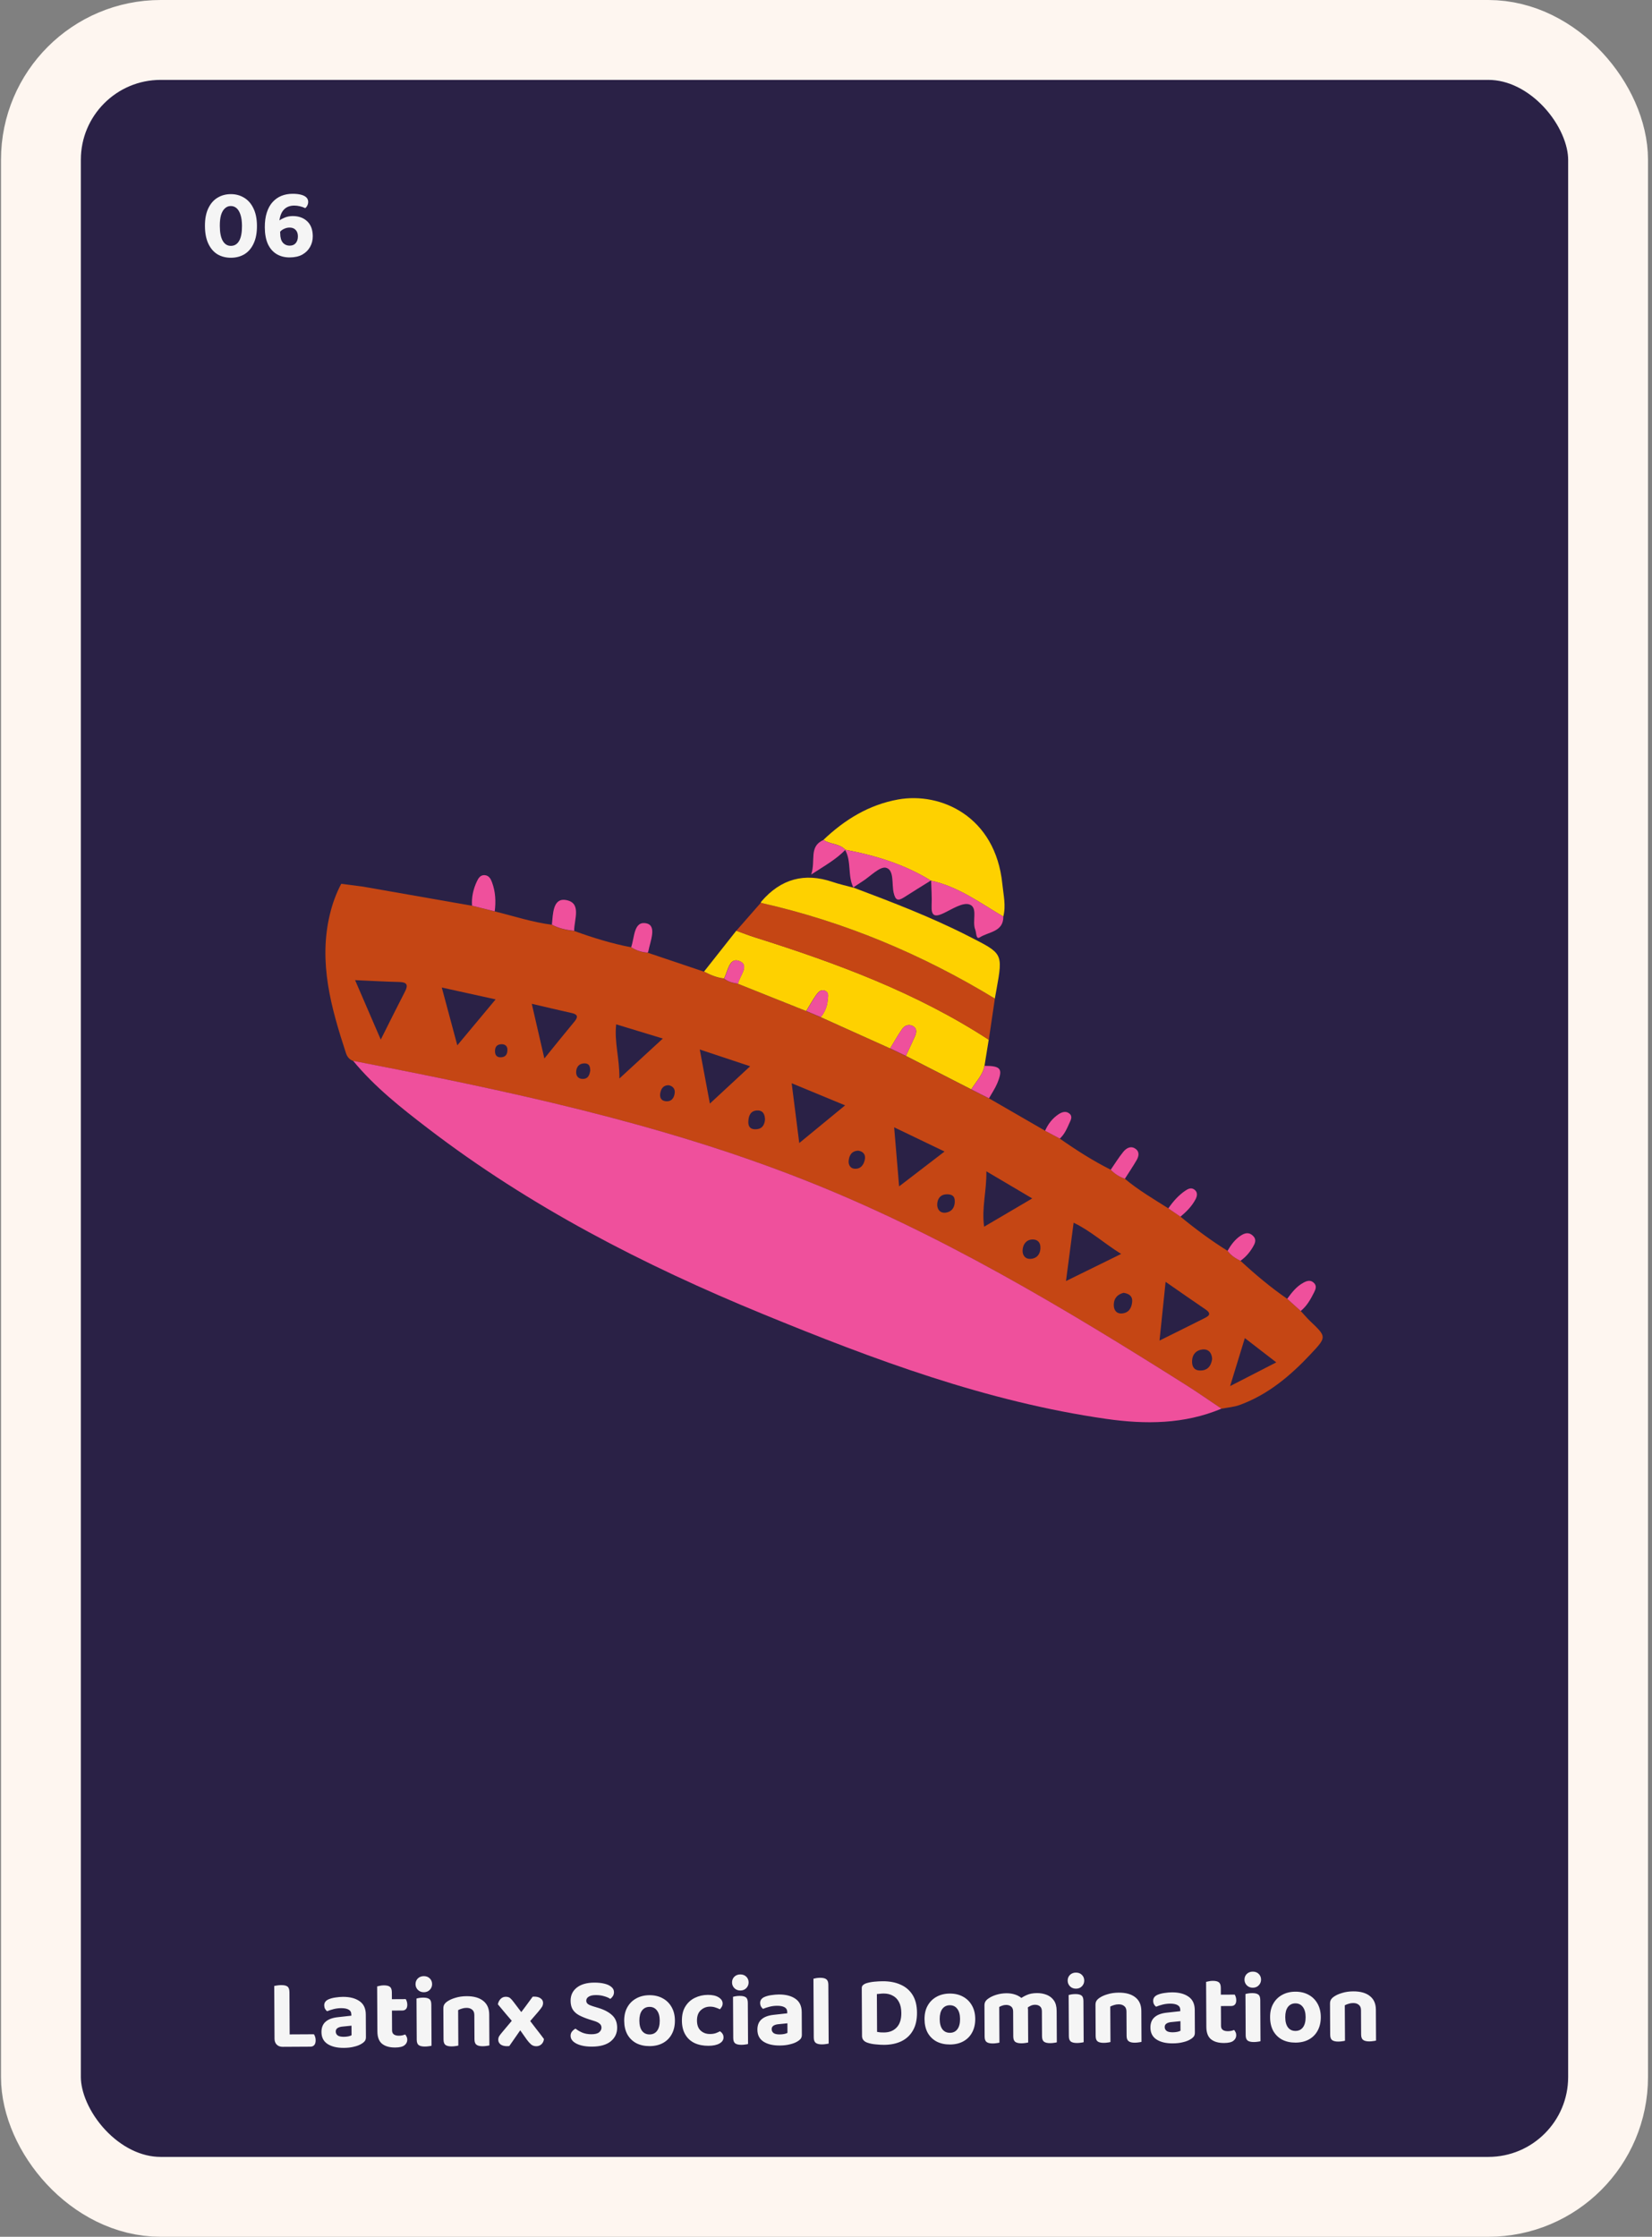 <svg width="331" height="448" viewBox="0 0 331 448" fill="none" xmlns="http://www.w3.org/2000/svg">
<rect x="0" y="0" width="331" height="448" fill="#808080" stroke="none"/>
<rect x="8.199" y="8" width="314" height="432" rx="24" fill="#2A2146"/>
<path d="M48.484 45.232C48.479 44.352 48.382 43.619 48.192 43.033C48.002 42.434 47.74 41.989 47.405 41.697C47.07 41.406 46.676 41.261 46.222 41.264C45.782 41.266 45.397 41.422 45.065 41.73C44.733 42.025 44.475 42.467 44.292 43.054C44.122 43.642 44.039 44.376 44.044 45.256C44.051 46.589 44.25 47.588 44.64 48.252C45.031 48.917 45.572 49.248 46.266 49.244C46.986 49.24 47.537 48.903 47.92 48.235C48.303 47.566 48.491 46.565 48.484 45.232ZM46.299 51.624C45.272 51.629 44.364 51.401 43.575 50.938C42.799 50.463 42.188 49.752 41.743 48.808C41.298 47.864 41.072 46.685 41.064 45.272C41.056 43.859 41.277 42.684 41.725 41.748C42.173 40.799 42.782 40.089 43.553 39.618C44.337 39.134 45.229 38.889 46.229 38.884C47.216 38.878 48.104 39.114 48.893 39.589C49.682 40.052 50.306 40.755 50.765 41.699C51.236 42.643 51.476 43.815 51.484 45.215C51.492 46.629 51.271 47.81 50.823 48.759C50.388 49.708 49.779 50.425 48.995 50.909C48.211 51.38 47.312 51.618 46.299 51.624ZM61.75 40.439C61.752 40.679 61.693 40.92 61.574 41.16C61.469 41.388 61.33 41.562 61.157 41.683C60.823 41.524 60.462 41.4 60.075 41.309C59.688 41.217 59.314 41.173 58.954 41.175C58.101 41.179 57.422 41.436 56.918 41.946C56.428 42.442 56.118 43.177 55.99 44.151C56.256 43.949 56.621 43.754 57.087 43.565C57.566 43.376 58.079 43.279 58.626 43.276C59.839 43.27 60.814 43.618 61.551 44.321C62.288 45.01 62.66 46.008 62.668 47.315C62.672 48.088 62.496 48.795 62.139 49.437C61.783 50.079 61.266 50.596 60.588 50.986C59.91 51.363 59.064 51.554 58.051 51.56C57.051 51.565 56.176 51.343 55.427 50.894C54.678 50.445 54.094 49.775 53.676 48.883C53.271 47.979 53.065 46.867 53.058 45.547C53.052 44.4 53.186 43.406 53.462 42.565C53.737 41.71 54.127 41.008 54.63 40.458C55.134 39.909 55.718 39.499 56.384 39.228C57.062 38.958 57.801 38.821 58.601 38.816C59.241 38.813 59.795 38.87 60.262 38.987C60.743 39.105 61.111 39.283 61.365 39.521C61.62 39.76 61.748 40.066 61.75 40.439ZM58.058 49.2C58.578 49.197 58.977 49.028 59.255 48.693C59.547 48.345 59.691 47.891 59.688 47.331C59.685 46.771 59.529 46.338 59.221 46.033C58.926 45.728 58.525 45.577 58.018 45.58C57.645 45.582 57.285 45.664 56.94 45.826C56.594 45.974 56.321 46.176 56.123 46.43L56.145 46.77C56.149 47.583 56.326 48.196 56.675 48.607C57.037 49.005 57.498 49.203 58.058 49.2Z" fill="#F5F5F5"/>
<path d="M198.144 219.973C201.892 222.14 205.652 224.307 209.4 226.474C210.384 227.003 211.368 227.52 212.351 228.05C215.614 230.34 218.976 232.482 222.549 234.28C223.334 235.117 224.293 235.708 225.376 236.09C228.078 238.367 231.129 240.14 234.105 242.024C234.914 242.578 235.723 243.132 236.533 243.686C239.534 246.161 242.659 248.475 245.971 250.531C246.631 251.455 247.565 252.046 248.561 252.538C251.525 255.271 254.6 257.857 257.925 260.147C258.821 260.959 259.73 261.772 260.627 262.585C261.262 263.262 261.86 263.988 262.532 264.628C265.819 267.755 265.844 267.768 262.619 271.203C258.572 275.524 254.102 279.304 248.424 281.385C247.254 281.815 245.971 281.902 244.738 282.148C242.385 280.572 240.057 278.935 237.653 277.42C213.123 261.957 188.232 247.022 161.137 236.336C132.025 224.849 101.431 218.422 70.75 212.488C70.003 212.217 69.554 211.651 69.318 210.924C66.354 201.875 63.777 192.777 66.093 183.137C66.603 181.007 67.338 178.963 68.371 177.018C69.803 177.202 71.235 177.387 72.68 177.572C79.989 178.852 87.286 180.132 94.595 181.413C96.114 181.795 97.621 182.164 99.14 182.546C102.95 183.481 106.686 184.725 110.595 185.217C111.978 185.981 113.497 186.276 115.053 186.461C118.776 187.815 122.574 188.985 126.471 189.736C127.48 190.388 128.576 190.733 129.784 190.819C133.544 192.087 137.304 193.355 141.077 194.623C142.347 195.288 143.655 195.842 145.099 196.002C145.909 196.692 146.905 196.876 147.901 197.061C152.458 198.883 157.016 200.705 161.573 202.528C162.544 202.934 163.503 203.34 164.474 203.746C169.106 205.839 173.751 207.932 178.383 210.013C179.429 210.518 180.475 211.01 181.533 211.515C185.904 213.756 190.274 215.984 194.645 218.225C195.815 218.816 196.986 219.407 198.169 220.01L198.144 219.973ZM76.291 208.216C78.134 204.547 79.615 201.555 81.147 198.588C81.832 197.258 81.533 196.716 80.001 196.679C77.175 196.618 74.348 196.446 71.148 196.31C72.854 200.25 74.435 203.919 76.291 208.216ZM224.641 251.147C221.155 248.98 218.565 246.555 215.116 244.892C214.593 248.882 214.12 252.526 213.584 256.576C217.357 254.717 220.719 253.067 224.641 251.147ZM160.141 228.936C163.391 226.265 166.242 223.925 169.33 221.389C165.62 219.85 162.37 218.508 158.622 216.957C159.145 221.131 159.618 224.775 160.141 228.936ZM91.631 209.361C94.333 206.11 96.687 203.291 99.302 200.164C95.429 199.314 92.117 198.576 88.518 197.788C89.589 201.764 90.536 205.273 91.631 209.373V209.361ZM232.337 268.494C235.686 266.832 238.4 265.49 241.115 264.123C241.987 263.68 243.008 263.249 241.513 262.24C238.961 260.516 236.433 258.731 233.544 256.736C233.121 260.836 232.76 264.345 232.324 268.506L232.337 268.494ZM189.253 230.635C185.817 228.986 182.679 227.484 179.155 225.785C179.504 229.946 179.802 233.516 180.151 237.616C183.351 235.166 186.14 233.024 189.253 230.635ZM206.823 240.029C203.585 238.109 200.784 236.459 197.633 234.6C197.696 238.601 196.65 241.938 197.185 245.693C200.385 243.809 203.349 242.061 206.823 240.029ZM150.304 213.559C146.73 212.377 143.717 211.367 140.206 210.198C140.915 213.965 141.513 217.191 142.235 221.032C145.087 218.398 147.502 216.157 150.304 213.559ZM124.106 216.009C127.331 213.042 129.933 210.641 132.809 208.006C129.435 206.984 126.546 206.098 123.458 205.162C123.06 208.745 124.143 211.946 124.106 216.009ZM109.064 212.008C111.355 209.188 113.223 206.861 115.128 204.571C115.9 203.636 115.713 203.155 114.543 202.897C112.015 202.343 109.5 201.727 106.549 201.05C107.383 204.657 108.142 207.945 109.076 212.02L109.064 212.008ZM249.42 268.002C248.399 271.326 247.49 274.268 246.469 277.617C249.757 275.93 252.596 274.465 255.721 272.865C253.579 271.215 251.699 269.762 249.42 268.002ZM242.871 272.262C242.846 271.03 242.186 270.169 240.978 270.279C239.758 270.378 238.899 271.203 238.849 272.557C238.811 273.616 239.185 274.441 240.368 274.49C241.887 274.552 242.634 273.665 242.858 272.262H242.871ZM225.164 258.928C223.907 259.223 223.184 260.024 223.16 261.292C223.135 262.326 223.645 263.163 224.816 263.065C226.16 262.954 226.733 261.981 226.845 260.75C226.945 259.593 226.223 259.113 225.164 258.94V258.928ZM191.295 240.669C191.358 239.586 190.748 239.192 189.751 239.204C188.431 239.204 187.834 240.079 187.784 241.174C187.734 242.196 188.357 243.046 189.527 242.873C190.685 242.701 191.283 241.864 191.308 240.669H191.295ZM208.454 250.039C208.541 248.882 207.906 248.204 206.823 248.254C205.602 248.303 204.967 249.251 204.893 250.347C204.818 251.381 205.403 252.23 206.561 252.132C207.732 252.033 208.404 251.245 208.466 250.026L208.454 250.039ZM171.97 230.463C170.625 230.512 170.14 231.423 170.04 232.507C169.966 233.246 170.351 234.021 171.223 234.083C172.493 234.169 173.091 233.246 173.29 232.187C173.464 231.263 172.966 230.611 171.97 230.463ZM153.28 224.221C153.255 223.273 152.931 222.374 151.736 222.411C150.454 222.436 150.005 223.371 149.943 224.516C149.881 225.464 150.18 226.154 151.275 226.179C152.545 226.203 153.168 225.514 153.28 224.233V224.221ZM133.967 217.351C132.897 217.351 132.461 218.053 132.299 218.915C132.149 219.69 132.374 220.429 133.32 220.552C134.528 220.712 135.076 219.912 135.188 218.902C135.287 218.102 134.827 217.523 133.967 217.351ZM118.266 214.408C118.228 213.781 118.179 213.017 117.195 212.98C116.062 212.943 115.477 213.67 115.439 214.692C115.414 215.443 115.813 216.071 116.722 216.095C117.793 216.12 118.104 215.393 118.266 214.421V214.408ZM101.667 210.124C101.618 209.422 101.057 209.041 100.236 209.164C99.352 209.287 99.127 209.952 99.19 210.752C99.252 211.515 99.75 211.811 100.435 211.761C101.294 211.7 101.705 211.183 101.667 210.136V210.124Z" fill="#C54614"/>
<path d="M70.749 212.475C101.418 218.409 132.012 224.836 161.137 236.323C188.232 247.009 213.123 261.931 237.653 277.407C240.056 278.922 242.372 280.559 244.738 282.135C237.279 285.275 229.472 285.299 221.69 284.191C197.633 280.744 175.083 272.31 152.794 263.162C128.961 253.375 106.199 241.678 85.716 225.981C80.374 221.893 75.07 217.707 70.761 212.475H70.749Z" fill="#EF509C"/>
<path d="M145.085 195.977C143.641 195.817 142.334 195.263 141.063 194.599C143.218 191.865 145.372 189.144 147.526 186.411C148.808 186.867 150.079 187.372 151.386 187.778C167.71 192.924 183.686 198.846 198.105 208.24C197.819 209.976 197.532 211.724 197.258 213.46C196.922 215.332 195.552 216.637 194.619 218.188C190.248 215.947 185.877 213.719 181.507 211.478C182.117 210.161 182.74 208.856 183.325 207.538C183.624 206.849 183.761 206.061 183.026 205.581C182.204 205.039 181.308 205.334 180.797 206.049C179.901 207.304 179.166 208.671 178.357 209.988C173.725 207.895 169.08 205.802 164.448 203.722C165.245 202.724 165.73 201.604 165.83 200.336C165.88 199.646 166.179 198.797 165.282 198.427C164.423 198.083 163.888 198.772 163.489 199.339C162.779 200.348 162.182 201.444 161.534 202.503C156.977 200.681 152.42 198.858 147.862 197.036C148.161 195.46 150.303 193.343 148.136 192.481C146.094 191.668 145.857 194.537 145.061 195.977H145.085Z" fill="#FED100"/>
<path d="M169.319 170.184L169.368 170.197C168.198 168.904 166.318 169.15 164.985 168.215C169.231 164.176 174.075 161.185 179.952 160.126C188.457 158.599 199.464 163.462 200.834 177.067C201.046 179.221 201.594 181.388 201.021 183.58C196.376 180.846 191.993 177.572 186.552 176.39L186.49 176.365C181.198 173.102 175.37 171.329 169.306 170.184H169.319Z" fill="#FED100"/>
<path d="M198.105 208.252C183.686 198.87 167.711 192.948 151.386 187.79C150.091 187.384 148.809 186.879 147.526 186.423C149.158 184.552 150.801 182.693 152.432 180.821C169.168 184.589 184.732 191.139 199.338 200.003C198.927 202.749 198.516 205.494 198.118 208.24L198.105 208.252Z" fill="#C54614"/>
<path d="M199.339 200.003C184.745 191.139 169.168 184.589 152.433 180.822C152.482 180.723 152.495 180.612 152.57 180.538C156.446 176.032 161.19 174.731 166.802 176.636C168.172 177.103 169.604 177.411 170.998 177.793L170.948 177.756C178.805 180.711 186.625 183.703 194.121 187.532C200.895 190.991 200.982 190.843 199.662 198.169C199.55 198.785 199.438 199.4 199.326 200.016L199.339 200.003Z" fill="#FED100"/>
<path d="M169.318 170.185C175.382 171.33 181.222 173.09 186.502 176.365C184.709 177.485 182.916 178.581 181.135 179.726C179.915 180.502 179.417 180.342 179.056 178.815C178.645 177.055 179.205 174.26 177.537 173.804C176.304 173.472 174.386 175.528 172.792 176.537C172.17 176.931 171.56 177.35 170.95 177.756L170.999 177.793C169.792 175.405 170.651 172.561 169.318 170.197V170.185Z" fill="#EF509C"/>
<path d="M186.575 176.39C192.016 177.572 196.387 180.846 201.031 183.58C201.056 186.682 198.056 186.608 196.325 187.741C195.528 188.258 195.652 186.805 195.403 186.202C194.718 184.503 196.013 181.77 194.245 181.154C192.888 180.674 190.734 182.115 189.04 182.915C187.21 183.777 186.575 183.383 186.662 181.388C186.737 179.726 186.612 178.052 186.562 176.39H186.575Z" fill="#EF509C"/>
<path d="M99.127 182.533C97.608 182.152 96.101 181.782 94.582 181.401C94.457 179.702 94.819 178.101 95.528 176.575C95.827 175.934 96.225 175.22 97.11 175.282C97.969 175.343 98.33 176.021 98.579 176.71C99.289 178.594 99.376 180.551 99.127 182.533Z" fill="#EF509C"/>
<path d="M115.04 186.436C113.496 186.252 111.977 185.956 110.582 185.193C110.794 183.1 110.756 179.85 113.334 180.256C116.621 180.773 115.027 184.159 115.04 186.436Z" fill="#EF509C"/>
<path d="M164.997 168.226C166.329 169.174 168.209 168.916 169.38 170.209C167.562 172.092 165.32 173.348 162.531 175.158C163.49 172.339 161.983 169.568 164.997 168.226Z" fill="#EF509C"/>
<path d="M194.62 218.201C195.554 216.649 196.924 215.344 197.26 213.473C200.56 213.473 201.008 214.076 199.8 217.006C199.364 218.041 198.704 218.989 198.156 219.986C196.986 219.395 195.803 218.804 194.633 218.201H194.62Z" fill="#EF509C"/>
<path d="M225.376 236.09C224.293 235.708 223.334 235.118 222.55 234.28C223.384 233.074 224.144 231.83 225.065 230.698C225.675 229.947 226.597 229.393 227.555 230.119C228.377 230.735 228.166 231.633 227.717 232.397C226.983 233.652 226.161 234.871 225.376 236.102V236.09Z" fill="#EF509C"/>
<path d="M260.614 262.573C259.718 261.76 258.809 260.948 257.912 260.135C258.821 258.879 259.767 257.648 261.175 256.897C261.81 256.552 262.544 256.294 263.204 256.897C263.889 257.5 263.627 258.19 263.291 258.855C262.594 260.233 261.859 261.576 260.614 262.573Z" fill="#EF509C"/>
<path d="M248.548 252.526C247.539 252.033 246.618 251.442 245.958 250.519C246.63 249.349 247.415 248.266 248.56 247.502C249.407 246.936 250.266 246.714 251.088 247.552C251.835 248.315 251.437 249.078 251.013 249.792C250.378 250.864 249.581 251.799 248.548 252.513V252.526Z" fill="#EF509C"/>
<path d="M129.77 190.795C128.575 190.721 127.467 190.364 126.458 189.712C127.155 187.816 126.931 184.344 129.558 184.947C131.65 185.44 130.281 188.542 129.907 190.512C129.895 190.61 129.82 190.697 129.77 190.795Z" fill="#EF509C"/>
<path d="M236.52 243.686C235.711 243.132 234.901 242.578 234.092 242.024C235.038 240.645 236.121 239.401 237.528 238.453C238.064 238.096 238.662 237.813 239.272 238.232C240.019 238.749 239.894 239.525 239.558 240.177C238.823 241.568 237.74 242.676 236.532 243.674L236.52 243.686Z" fill="#EF509C"/>
<path d="M212.351 228.05C211.368 227.521 210.384 227.004 209.4 226.474C209.998 225.108 210.882 223.963 212.127 223.15C212.737 222.756 213.497 222.473 214.182 222.966C214.979 223.532 214.58 224.258 214.282 224.911C213.771 226.043 213.298 227.188 212.339 228.05H212.351Z" fill="#EF509C"/>
<path d="M178.357 209.989C179.154 208.672 179.889 207.305 180.798 206.049C181.308 205.335 182.205 205.04 183.027 205.581C183.761 206.061 183.624 206.849 183.326 207.539C182.753 208.869 182.118 210.174 181.508 211.479C180.462 210.974 179.403 210.481 178.357 209.977V209.989Z" fill="#EF509C"/>
<path d="M161.561 202.503C162.208 201.444 162.806 200.348 163.515 199.339C163.914 198.772 164.449 198.083 165.309 198.428C166.205 198.797 165.906 199.647 165.856 200.336C165.757 201.604 165.271 202.725 164.474 203.722C163.503 203.316 162.544 202.909 161.573 202.503H161.561Z" fill="#EF509C"/>
<path d="M145.086 195.977C145.883 194.537 146.132 191.668 148.162 192.481C150.316 193.343 148.186 195.46 147.888 197.036C146.891 196.852 145.883 196.667 145.086 195.977Z" fill="#EF509C"/>
<path d="M54.967 401.5L58.007 401.483L58.052 409.783L56.633 409.951C56.14 409.954 55.745 409.809 55.451 409.517C55.156 409.226 55.007 408.833 55.004 408.34L54.967 401.5ZM56.633 409.951L56.62 407.471L62.899 407.437C62.993 407.57 63.074 407.743 63.142 407.956C63.21 408.155 63.245 408.382 63.246 408.635C63.248 409.062 63.157 409.382 62.971 409.596C62.786 409.811 62.526 409.919 62.193 409.921L56.633 409.951ZM58.028 405.283L54.988 405.3L54.947 397.76C55.08 397.733 55.28 397.698 55.546 397.657C55.826 397.615 56.092 397.594 56.346 397.592C56.932 397.589 57.353 397.687 57.607 397.885C57.862 398.084 57.99 398.463 57.994 399.023L58.028 405.283ZM68.877 407.944C69.184 407.943 69.484 407.914 69.777 407.859C70.083 407.791 70.303 407.717 70.436 407.636L70.425 405.716L68.746 405.885C68.293 405.914 67.934 406.009 67.668 406.171C67.402 406.332 67.27 406.573 67.272 406.893C67.273 407.213 67.402 407.472 67.656 407.671C67.91 407.856 68.318 407.947 68.877 407.944ZM68.714 399.945C70.101 399.938 71.209 400.225 72.039 400.807C72.869 401.376 73.287 402.267 73.293 403.48L73.318 408.02C73.32 408.354 73.235 408.627 73.062 408.842C72.89 409.043 72.671 409.217 72.405 409.365C72.007 409.607 71.508 409.797 70.908 409.933C70.323 410.083 69.65 410.16 68.89 410.164C67.53 410.172 66.442 409.911 65.625 409.382C64.822 408.853 64.418 408.062 64.412 407.009C64.407 406.102 64.684 405.407 65.241 404.924C65.798 404.428 66.63 404.123 67.736 404.01L70.395 403.716L70.393 403.476C70.391 403.023 70.209 402.697 69.848 402.499C69.5 402.301 69 402.204 68.346 402.207C67.84 402.21 67.34 402.273 66.847 402.395C66.368 402.518 65.935 402.66 65.55 402.822C65.389 402.717 65.248 402.557 65.127 402.345C65.019 402.119 64.965 401.886 64.963 401.646C64.96 401.086 65.265 400.677 65.877 400.421C66.262 400.258 66.708 400.143 67.215 400.073C67.734 399.99 68.234 399.948 68.714 399.945ZM75.603 404.528L78.543 404.512L78.555 406.652C78.557 407.025 78.678 407.298 78.919 407.47C79.16 407.642 79.501 407.727 79.941 407.724C80.141 407.723 80.354 407.702 80.58 407.661C80.82 407.606 81.02 407.545 81.179 407.477C81.287 407.597 81.381 407.743 81.462 407.916C81.556 408.089 81.604 408.288 81.605 408.515C81.607 408.968 81.423 409.343 81.051 409.638C80.679 409.934 80.053 410.084 79.173 410.088C78.053 410.094 77.179 409.846 76.549 409.343C75.933 408.839 75.622 408.014 75.616 406.868L75.603 404.528ZM77.473 402.698L77.461 400.418L81.301 400.397C81.368 400.503 81.436 400.656 81.503 400.856C81.571 401.055 81.606 401.275 81.607 401.515C81.609 401.915 81.517 402.209 81.332 402.397C81.159 402.584 80.92 402.679 80.613 402.68L77.473 402.698ZM78.546 405.012L75.606 405.028L75.567 397.848C75.7 397.807 75.886 397.766 76.126 397.725C76.366 397.67 76.619 397.642 76.886 397.641C77.459 397.638 77.873 397.735 78.127 397.934C78.382 398.132 78.51 398.498 78.513 399.032L78.546 405.012ZM83.257 397.406C83.255 396.953 83.406 396.572 83.711 396.263C84.029 395.955 84.428 395.8 84.908 395.797C85.402 395.794 85.802 395.945 86.111 396.25C86.419 396.555 86.575 396.935 86.577 397.388C86.579 397.828 86.428 398.209 86.123 398.53C85.818 398.852 85.419 399.014 84.926 399.017C84.446 399.02 84.045 398.862 83.723 398.543C83.415 398.225 83.259 397.846 83.257 397.406ZM83.475 404.485L86.436 404.469L86.464 409.729C86.344 409.769 86.165 409.804 85.925 409.832C85.685 409.873 85.425 409.894 85.145 409.896C84.572 409.899 84.151 409.801 83.883 409.603C83.629 409.404 83.5 409.045 83.498 408.525L83.475 404.485ZM86.444 406.009L83.484 406.025L83.453 400.285C83.573 400.244 83.752 400.203 83.992 400.162C84.245 400.121 84.512 400.099 84.792 400.098C85.365 400.095 85.779 400.192 86.033 400.391C86.288 400.576 86.416 400.942 86.419 401.489L86.444 406.009ZM98.019 403.466L98.03 405.346L95.05 405.362L95.04 403.582C95.037 403.089 94.889 402.729 94.594 402.504C94.313 402.266 93.939 402.148 93.472 402.151C93.139 402.152 92.832 402.201 92.553 402.296C92.273 402.377 92.021 402.478 91.795 402.6L91.81 405.38L88.85 405.396L88.833 402.276C88.831 401.942 88.896 401.669 89.028 401.455C89.174 401.227 89.379 401.026 89.645 400.851C90.07 400.556 90.615 400.313 91.281 400.122C91.947 399.919 92.68 399.815 93.48 399.81C94.919 399.803 96.034 400.117 96.825 400.752C97.615 401.375 98.013 402.279 98.019 403.466ZM88.845 404.476L91.805 404.46L91.833 409.7C91.7 409.74 91.514 409.775 91.274 409.803C91.034 409.844 90.774 409.865 90.494 409.867C89.934 409.87 89.52 409.772 89.252 409.574C88.998 409.375 88.869 409.016 88.867 408.496L88.845 404.476ZM95.045 404.442L98.025 404.426L98.053 409.666C97.92 409.706 97.734 409.741 97.494 409.769C97.254 409.81 96.994 409.831 96.714 409.833C96.154 409.836 95.74 409.738 95.472 409.54C95.205 409.341 95.069 408.982 95.067 408.462L95.045 404.442ZM103.425 403.696L103.964 403.633C104.441 403.004 104.904 402.388 105.354 401.786C105.804 401.183 106.261 400.561 106.724 399.918C106.777 399.905 106.831 399.898 106.884 399.898C106.937 399.897 106.984 399.897 107.024 399.897C107.571 399.894 108.005 400.011 108.326 400.25C108.647 400.475 108.809 400.774 108.811 401.147C108.812 401.44 108.741 401.707 108.595 401.948C108.45 402.176 108.198 402.504 107.841 402.932C107.483 403.348 107.118 403.77 106.747 404.198C106.39 404.614 106.032 405.029 105.674 405.444L104.776 405.869C104.327 406.525 103.87 407.181 103.407 407.837C102.944 408.492 102.488 409.148 102.038 409.804C101.985 409.804 101.918 409.805 101.838 409.805C101.758 409.819 101.691 409.826 101.638 409.826C101.065 409.829 100.617 409.712 100.296 409.474C99.988 409.222 99.833 408.916 99.831 408.556C99.83 408.289 99.888 408.049 100.007 407.835C100.139 407.621 100.371 407.32 100.702 406.931C101.139 406.396 101.59 405.86 102.053 405.324C102.517 404.775 102.974 404.232 103.425 403.696ZM105.166 403.927L105.848 404.283C106.358 404.96 106.882 405.644 107.419 406.335C107.956 407.012 108.48 407.696 108.99 408.386C108.939 408.827 108.768 409.181 108.476 409.449C108.197 409.704 107.851 409.832 107.438 409.835C107.011 409.824 106.664 409.699 106.396 409.46C106.128 409.222 105.86 408.923 105.591 408.565C105.255 408.087 104.913 407.602 104.563 407.11C104.214 406.619 103.871 406.134 103.535 405.656L103.033 405.319C102.47 404.668 101.92 404.025 101.383 403.388C100.846 402.737 100.303 402.087 99.752 401.436C99.843 400.996 100.028 400.635 100.306 400.353C100.585 400.072 100.924 399.93 101.324 399.928C101.711 399.926 102.011 400.017 102.226 400.203C102.44 400.388 102.675 400.654 102.93 400.999C103.293 401.464 103.655 401.942 104.018 402.433C104.394 402.924 104.777 403.422 105.166 403.927ZM118.503 407.434C119.223 407.431 119.736 407.301 120.041 407.046C120.359 406.778 120.518 406.464 120.516 406.104C120.514 405.77 120.386 405.504 120.131 405.306C119.89 405.094 119.529 404.916 119.049 404.771L117.987 404.437C117.265 404.201 116.624 403.938 116.062 403.648C115.514 403.357 115.085 402.98 114.776 402.515C114.48 402.05 114.33 401.457 114.327 400.737C114.321 399.63 114.736 398.748 115.572 398.09C116.409 397.432 117.573 397.099 119.067 397.091C119.827 397.087 120.5 397.157 121.088 397.3C121.689 397.444 122.157 397.661 122.492 397.953C122.84 398.231 123.015 398.576 123.017 398.99C123.019 399.296 122.947 399.564 122.802 399.791C122.669 400.005 122.497 400.193 122.285 400.354C121.977 400.142 121.569 399.964 121.062 399.82C120.554 399.663 119.994 399.586 119.38 399.59C118.74 399.593 118.261 399.702 117.942 399.917C117.623 400.119 117.465 400.387 117.466 400.72C117.468 400.987 117.576 401.206 117.79 401.378C118.004 401.537 118.325 401.682 118.752 401.813L119.854 402.147C121.07 402.514 122.006 403.009 122.662 403.632C123.319 404.242 123.65 405.066 123.656 406.106C123.662 407.226 123.234 408.142 122.371 408.853C121.508 409.552 120.256 409.905 118.616 409.914C117.803 409.918 117.076 409.836 116.435 409.666C115.794 409.496 115.279 409.245 114.891 408.914C114.516 408.583 114.327 408.197 114.325 407.757C114.323 407.411 114.421 407.117 114.62 406.876C114.832 406.621 115.064 406.433 115.317 406.312C115.678 406.603 116.127 406.867 116.661 407.104C117.209 407.328 117.823 407.438 118.503 407.434ZM135.226 404.684C135.232 405.723 135.024 406.631 134.601 407.407C134.192 408.169 133.608 408.759 132.851 409.176C132.093 409.594 131.201 409.805 130.174 409.811C129.161 409.817 128.266 409.621 127.491 409.226C126.729 408.816 126.132 408.233 125.701 407.475C125.284 406.704 125.072 405.792 125.066 404.739C125.061 403.685 125.269 402.784 125.692 402.035C126.114 401.273 126.704 400.683 127.462 400.266C128.233 399.835 129.119 399.617 130.119 399.611C131.132 399.606 132.02 399.814 132.782 400.237C133.544 400.646 134.141 401.236 134.572 402.007C135.002 402.765 135.221 403.657 135.226 404.684ZM130.131 401.951C129.505 401.955 129.006 402.197 128.635 402.679C128.278 403.161 128.102 403.842 128.106 404.722C128.111 405.616 128.295 406.301 128.658 406.779C129.02 407.244 129.521 407.475 130.161 407.471C130.801 407.468 131.3 407.225 131.657 406.743C132.015 406.261 132.191 405.58 132.186 404.7C132.182 403.833 131.998 403.161 131.635 402.683C131.273 402.192 130.771 401.948 130.131 401.951ZM142.254 401.905C141.534 401.909 140.915 402.153 140.398 402.635C139.894 403.105 139.644 403.793 139.649 404.699C139.654 405.593 139.904 406.265 140.4 406.715C140.896 407.166 141.517 407.389 142.264 407.385C142.704 407.383 143.083 407.327 143.403 407.219C143.735 407.097 144.021 406.969 144.261 406.834C144.488 406.993 144.662 407.172 144.784 407.372C144.905 407.558 144.966 407.791 144.967 408.071C144.97 408.564 144.706 408.965 144.174 409.275C143.642 409.584 142.903 409.742 141.956 409.747C140.903 409.753 139.975 409.571 139.173 409.202C138.371 408.82 137.748 408.25 137.304 407.492C136.86 406.735 136.635 405.809 136.629 404.716C136.623 403.556 136.857 402.601 137.333 401.852C137.809 401.089 138.44 400.519 139.224 400.142C140.022 399.751 140.888 399.553 141.821 399.548C142.741 399.543 143.462 399.705 143.984 400.036C144.519 400.366 144.788 400.778 144.79 401.271C144.792 401.511 144.733 401.732 144.614 401.932C144.508 402.12 144.383 402.287 144.237 402.434C143.983 402.303 143.689 402.184 143.355 402.079C143.034 401.961 142.667 401.903 142.254 401.905ZM146.674 397.061C146.672 396.608 146.823 396.227 147.128 395.919C147.446 395.61 147.845 395.455 148.325 395.452C148.819 395.449 149.219 395.601 149.528 395.906C149.836 396.211 149.992 396.59 149.994 397.043C149.996 397.483 149.845 397.864 149.54 398.186C149.235 398.507 148.836 398.669 148.343 398.672C147.863 398.675 147.462 398.517 147.14 398.199C146.832 397.88 146.676 397.501 146.674 397.061ZM146.893 404.14L149.853 404.124L149.881 409.384C149.761 409.425 149.582 409.459 149.342 409.487C149.102 409.528 148.842 409.55 148.562 409.551C147.989 409.554 147.568 409.456 147.3 409.258C147.046 409.059 146.917 408.7 146.915 408.18L146.893 404.14ZM149.861 405.664L146.901 405.68L146.87 399.94C146.989 399.899 147.169 399.859 147.409 399.817C147.662 399.776 147.929 399.754 148.209 399.753C148.782 399.75 149.196 399.847 149.45 400.046C149.705 400.231 149.833 400.597 149.836 401.144L149.861 405.664ZM156.22 407.469C156.527 407.468 156.827 407.439 157.12 407.385C157.426 407.316 157.645 407.242 157.778 407.161L157.768 405.241L156.089 405.41C155.636 405.439 155.276 405.535 155.01 405.696C154.745 405.857 154.613 406.098 154.614 406.418C154.616 406.738 154.744 406.997 154.999 407.196C155.253 407.381 155.66 407.472 156.22 407.469ZM156.057 399.47C157.443 399.463 158.551 399.75 159.381 400.332C160.211 400.901 160.629 401.792 160.636 403.005L160.66 407.545C160.662 407.879 160.577 408.152 160.405 408.367C160.233 408.568 160.014 408.742 159.748 408.89C159.349 409.132 158.85 409.322 158.251 409.458C157.665 409.608 156.992 409.685 156.232 409.689C154.872 409.697 153.784 409.436 152.968 408.907C152.165 408.378 151.761 407.587 151.755 406.534C151.75 405.627 152.026 404.932 152.584 404.449C153.141 403.953 153.973 403.648 155.079 403.536L157.737 403.241L157.736 403.001C157.733 402.548 157.551 402.222 157.19 402.024C156.843 401.826 156.342 401.729 155.689 401.732C155.182 401.735 154.682 401.798 154.19 401.92C153.71 402.043 153.278 402.185 152.892 402.347C152.732 402.242 152.591 402.082 152.47 401.87C152.362 401.644 152.307 401.411 152.306 401.171C152.303 400.611 152.607 400.202 153.219 399.946C153.605 399.784 154.051 399.668 154.557 399.598C155.077 399.515 155.577 399.473 156.057 399.47ZM163.026 404.052L166.006 404.096L166.034 409.296C165.901 409.337 165.715 409.371 165.475 409.399C165.235 409.44 164.975 409.462 164.695 409.463C164.135 409.466 163.721 409.369 163.453 409.17C163.186 408.972 163.05 408.612 163.048 408.092L163.026 404.052ZM166.014 405.636L163.034 405.592L162.984 396.312C163.117 396.272 163.303 396.231 163.543 396.189C163.783 396.148 164.043 396.127 164.323 396.125C164.896 396.122 165.31 396.22 165.564 396.418C165.832 396.617 165.967 396.983 165.97 397.516L166.014 405.636ZM180.593 403.177C180.588 402.283 180.431 401.551 180.121 400.979C179.824 400.408 179.409 399.983 178.874 399.706C178.352 399.416 177.745 399.272 177.052 399.276C176.812 399.277 176.578 399.292 176.352 399.32C176.139 399.334 175.919 399.356 175.692 399.383L175.733 406.963C175.934 407.002 176.16 407.034 176.414 407.06C176.667 407.072 176.907 407.077 177.134 407.076C178.187 407.07 179.025 406.739 179.649 406.082C180.285 405.425 180.6 404.457 180.593 403.177ZM183.732 403.1C183.74 404.54 183.467 405.735 182.912 406.684C182.37 407.634 181.601 408.351 180.604 408.837C179.619 409.309 178.461 409.549 177.127 409.556C176.687 409.558 176.147 409.528 175.507 409.465C174.867 409.415 174.286 409.298 173.765 409.114C173.07 408.864 172.721 408.42 172.718 407.78L172.666 398.22C172.664 397.953 172.737 397.753 172.882 397.619C173.028 397.471 173.221 397.35 173.461 397.256C173.993 397.079 174.566 396.963 175.179 396.906C175.792 396.849 176.352 396.82 176.858 396.817C178.231 396.81 179.426 397.036 180.442 397.498C181.471 397.945 182.275 398.634 182.853 399.564C183.432 400.495 183.725 401.673 183.732 403.1ZM195.401 404.356C195.407 405.396 195.198 406.304 194.776 407.08C194.367 407.842 193.783 408.432 193.026 408.849C192.268 409.267 191.376 409.478 190.349 409.484C189.336 409.489 188.441 409.294 187.666 408.898C186.904 408.489 186.307 407.906 185.876 407.148C185.459 406.377 185.247 405.465 185.241 404.412C185.236 403.358 185.444 402.457 185.867 401.708C186.289 400.946 186.879 400.356 187.637 399.938C188.408 399.508 189.294 399.289 190.294 399.284C191.307 399.278 192.195 399.487 192.957 399.91C193.719 400.319 194.316 400.909 194.747 401.68C195.177 402.438 195.396 403.33 195.401 404.356ZM190.306 401.624C189.68 401.627 189.181 401.87 188.81 402.352C188.453 402.834 188.276 403.515 188.281 404.395C188.286 405.288 188.47 405.974 188.832 406.452C189.195 406.917 189.696 407.147 190.336 407.144C190.976 407.14 191.475 406.898 191.832 406.416C192.19 405.934 192.366 405.253 192.361 404.373C192.356 403.506 192.173 402.834 191.81 402.356C191.448 401.864 190.946 401.62 190.306 401.624ZM205.974 402.479L205.986 404.759L203.006 404.775L202.996 402.875C202.993 402.422 202.858 402.089 202.59 401.877C202.322 401.665 201.989 401.56 201.589 401.563C201.295 401.564 201.029 401.612 200.789 401.707C200.563 401.788 200.37 401.876 200.211 401.97L200.226 404.79L197.266 404.806L197.249 401.686C197.247 401.353 197.313 401.079 197.445 400.865C197.59 400.638 197.796 400.437 198.061 400.262C198.5 399.953 199.038 399.703 199.677 399.513C200.316 399.323 200.983 399.226 201.676 399.222C202.316 399.219 202.916 399.315 203.477 399.512C204.039 399.709 204.527 400.013 204.942 400.424C205.05 400.504 205.15 400.59 205.244 400.683C205.351 400.762 205.431 400.855 205.485 400.961C205.62 401.174 205.734 401.413 205.829 401.68C205.924 401.946 205.972 402.212 205.974 402.479ZM211.715 402.748L211.726 404.728L208.766 404.744L208.756 402.844C208.753 402.39 208.625 402.058 208.37 401.846C208.116 401.634 207.782 401.529 207.368 401.531C207.062 401.533 206.769 401.601 206.49 401.736C206.224 401.857 205.991 402.005 205.792 402.18L204.223 400.468C204.661 400.119 205.159 399.823 205.718 399.58C206.276 399.324 206.962 399.193 207.776 399.189C208.469 399.185 209.116 399.302 209.718 399.538C210.319 399.775 210.801 400.153 211.164 400.671C211.527 401.189 211.71 401.881 211.715 402.748ZM197.261 403.886L200.221 403.87L200.25 409.11C200.116 409.151 199.93 409.185 199.69 409.213C199.45 409.254 199.19 409.276 198.91 409.277C198.35 409.28 197.937 409.183 197.669 408.984C197.414 408.785 197.286 408.426 197.283 407.906L197.261 403.886ZM203.001 403.855L205.981 403.839L206.009 409.079C205.876 409.119 205.69 409.154 205.45 409.182C205.21 409.223 204.95 409.244 204.67 409.246C204.097 409.249 203.677 409.151 203.409 408.953C203.154 408.754 203.026 408.395 203.023 407.875L203.001 403.855ZM208.761 403.824L211.721 403.808L211.749 409.047C211.63 409.088 211.45 409.122 211.21 409.15C210.97 409.192 210.71 409.213 210.43 409.215C209.857 409.218 209.436 409.12 209.169 408.922C208.914 408.723 208.786 408.364 208.783 407.844L208.761 403.824ZM213.919 396.696C213.917 396.242 214.068 395.861 214.373 395.553C214.691 395.245 215.09 395.089 215.57 395.087C216.064 395.084 216.465 395.235 216.773 395.54C217.081 395.845 217.237 396.224 217.239 396.677C217.241 397.117 217.09 397.498 216.785 397.82C216.48 398.142 216.081 398.304 215.588 398.306C215.108 398.309 214.707 398.151 214.385 397.833C214.077 397.515 213.922 397.136 213.919 396.696ZM214.138 403.774L217.098 403.758L217.126 409.018C217.006 409.059 216.827 409.093 216.587 409.121C216.347 409.162 216.087 409.184 215.807 409.185C215.234 409.189 214.813 409.091 214.545 408.892C214.291 408.694 214.162 408.334 214.16 407.814L214.138 403.774ZM217.106 405.298L214.146 405.314L214.115 399.574C214.235 399.534 214.414 399.493 214.654 399.452C214.907 399.41 215.174 399.389 215.454 399.387C216.027 399.384 216.441 399.482 216.695 399.68C216.95 399.866 217.078 400.232 217.081 400.778L217.106 405.298ZM228.682 402.755L228.692 404.635L225.712 404.652L225.702 402.872C225.699 402.378 225.551 402.019 225.256 401.794C224.975 401.555 224.601 401.437 224.134 401.44C223.801 401.442 223.495 401.49 223.215 401.585C222.936 401.667 222.683 401.768 222.457 401.889L222.472 404.669L219.512 404.685L219.495 401.565C219.493 401.232 219.558 400.958 219.69 400.744C219.836 400.517 220.041 400.316 220.307 400.141C220.732 399.845 221.278 399.602 221.943 399.412C222.609 399.208 223.342 399.104 224.142 399.1C225.582 399.092 226.697 399.406 227.487 400.042C228.277 400.664 228.675 401.569 228.682 402.755ZM219.507 403.765L222.467 403.749L222.495 408.989C222.362 409.03 222.176 409.064 221.936 409.092C221.696 409.133 221.436 409.155 221.156 409.156C220.596 409.159 220.182 409.062 219.915 408.863C219.66 408.664 219.532 408.305 219.529 407.785L219.507 403.765ZM225.707 403.732L228.687 403.715L228.715 408.955C228.582 408.996 228.396 409.03 228.156 409.058C227.916 409.1 227.656 409.121 227.376 409.123C226.816 409.126 226.402 409.028 226.135 408.829C225.867 408.631 225.731 408.271 225.729 407.751L225.707 403.732ZM234.969 407.041C235.276 407.04 235.575 407.011 235.868 406.956C236.175 406.888 236.394 406.813 236.527 406.733L236.517 404.813L234.838 404.982C234.384 405.011 234.025 405.106 233.759 405.268C233.493 405.429 233.361 405.67 233.363 405.99C233.365 406.31 233.493 406.569 233.747 406.768C234.002 406.953 234.409 407.044 234.969 407.041ZM234.805 399.042C236.192 399.034 237.3 399.322 238.13 399.904C238.96 400.473 239.378 401.364 239.385 402.577L239.409 407.117C239.411 407.45 239.326 407.724 239.154 407.938C238.982 408.139 238.762 408.314 238.497 408.462C238.098 408.704 237.599 408.894 237 409.03C236.414 409.18 235.741 409.257 234.981 409.261C233.621 409.269 232.533 409.008 231.717 408.479C230.914 407.95 230.509 407.159 230.504 406.105C230.499 405.199 230.775 404.504 231.332 404.021C231.89 403.525 232.721 403.22 233.827 403.107L236.486 402.813L236.485 402.573C236.482 402.12 236.3 401.794 235.939 401.596C235.591 401.398 235.091 401.3 234.438 401.304C233.931 401.307 233.431 401.369 232.939 401.492C232.459 401.615 232.027 401.757 231.641 401.919C231.48 401.813 231.339 401.654 231.218 401.442C231.11 401.215 231.056 400.982 231.055 400.742C231.051 400.182 231.356 399.774 231.968 399.517C232.354 399.355 232.8 399.24 233.306 399.17C233.826 399.087 234.325 399.045 234.805 399.042ZM241.694 403.625L244.634 403.609L244.646 405.749C244.648 406.122 244.77 406.395 245.01 406.567C245.251 406.739 245.592 406.823 246.032 406.821C246.232 406.82 246.445 406.799 246.672 406.758C246.911 406.703 247.111 406.642 247.271 406.574C247.378 406.694 247.472 406.84 247.553 407.013C247.647 407.186 247.695 407.385 247.696 407.612C247.699 408.065 247.514 408.44 247.142 408.735C246.771 409.03 246.145 409.18 245.265 409.185C244.145 409.191 243.27 408.943 242.641 408.44C242.025 407.936 241.713 407.111 241.707 405.965L241.694 403.625ZM243.565 401.794L243.552 399.514L247.392 399.494C247.459 399.6 247.527 399.753 247.595 399.952C247.662 400.152 247.697 400.372 247.698 400.612C247.7 401.012 247.609 401.306 247.423 401.493C247.251 401.681 247.011 401.776 246.704 401.777L243.565 401.794ZM244.637 404.109L241.697 404.125L241.658 396.945C241.791 396.904 241.978 396.863 242.217 396.822C242.457 396.767 242.71 396.739 242.977 396.738C243.55 396.734 243.964 396.832 244.219 397.031C244.473 397.229 244.602 397.595 244.605 398.129L244.637 404.109ZM249.348 396.503C249.346 396.05 249.497 395.669 249.802 395.36C250.12 395.052 250.52 394.896 251 394.894C251.493 394.891 251.894 395.042 252.202 395.347C252.51 395.652 252.666 396.031 252.668 396.485C252.671 396.925 252.519 397.306 252.214 397.627C251.91 397.949 251.51 398.111 251.017 398.114C250.537 398.116 250.136 397.959 249.815 397.64C249.506 397.322 249.351 396.943 249.348 396.503ZM249.567 403.582L252.527 403.566L252.555 408.826C252.436 408.866 252.256 408.901 252.016 408.929C251.776 408.97 251.516 408.991 251.236 408.993C250.663 408.996 250.242 408.898 249.975 408.7C249.72 408.501 249.592 408.142 249.589 407.622L249.567 403.582ZM252.535 405.106L249.575 405.122L249.544 399.382C249.664 399.341 249.844 399.3 250.083 399.259C250.336 399.218 250.603 399.196 250.883 399.195C251.456 399.191 251.87 399.289 252.125 399.488C252.379 399.673 252.508 400.039 252.511 400.586L252.535 405.106ZM264.638 403.98C264.644 405.02 264.436 405.928 264.013 406.703C263.604 407.466 263.021 408.055 262.263 408.473C261.505 408.89 260.613 409.102 259.586 409.107C258.573 409.113 257.678 408.918 256.903 408.522C256.141 408.113 255.544 407.529 255.113 406.772C254.696 406.001 254.484 405.088 254.479 404.035C254.473 402.982 254.681 402.081 255.104 401.332C255.526 400.569 256.117 399.979 256.874 399.562C257.645 399.131 258.531 398.913 259.531 398.908C260.544 398.902 261.432 399.111 262.194 399.533C262.956 399.942 263.553 400.532 263.984 401.303C264.415 402.061 264.633 402.953 264.638 403.98ZM259.543 401.247C258.917 401.251 258.418 401.494 258.047 401.976C257.69 402.458 257.514 403.139 257.519 404.019C257.523 404.912 257.707 405.598 258.07 406.076C258.432 406.54 258.934 406.771 259.573 406.767C260.213 406.764 260.712 406.521 261.07 406.039C261.427 405.557 261.603 404.876 261.598 403.996C261.594 403.13 261.41 402.457 261.047 401.979C260.685 401.488 260.183 401.244 259.543 401.247ZM275.673 402.5L275.683 404.38L272.703 404.396L272.694 402.616C272.691 402.123 272.542 401.763 272.248 401.538C271.966 401.3 271.592 401.182 271.126 401.185C270.792 401.186 270.486 401.235 270.207 401.33C269.927 401.411 269.674 401.512 269.448 401.634L269.463 404.414L266.503 404.43L266.486 401.31C266.485 400.976 266.55 400.703 266.682 400.489C266.827 400.261 267.033 400.06 267.299 399.885C267.724 399.59 268.269 399.347 268.935 399.156C269.6 398.953 270.333 398.849 271.133 398.844C272.573 398.837 273.688 399.151 274.478 399.786C275.268 400.409 275.667 401.313 275.673 402.5ZM266.498 403.51L269.458 403.494L269.487 408.734C269.354 408.774 269.167 408.809 268.927 408.837C268.688 408.878 268.428 408.899 268.148 408.901C267.588 408.904 267.174 408.806 266.906 408.608C266.652 408.409 266.523 408.05 266.52 407.53L266.498 403.51ZM272.698 403.476L275.678 403.46L275.707 408.7C275.574 408.74 275.387 408.775 275.147 408.803C274.908 408.844 274.648 408.865 274.368 408.867C273.808 408.87 273.394 408.772 273.126 408.574C272.858 408.375 272.723 408.016 272.72 407.496L272.698 403.476Z" fill="#F5F5F5"/>
<rect x="8.199" y="8" width="314" height="432" rx="24" stroke="#FEF6F0" stroke-width="16" stroke-linejoin="round"/>
</svg>
